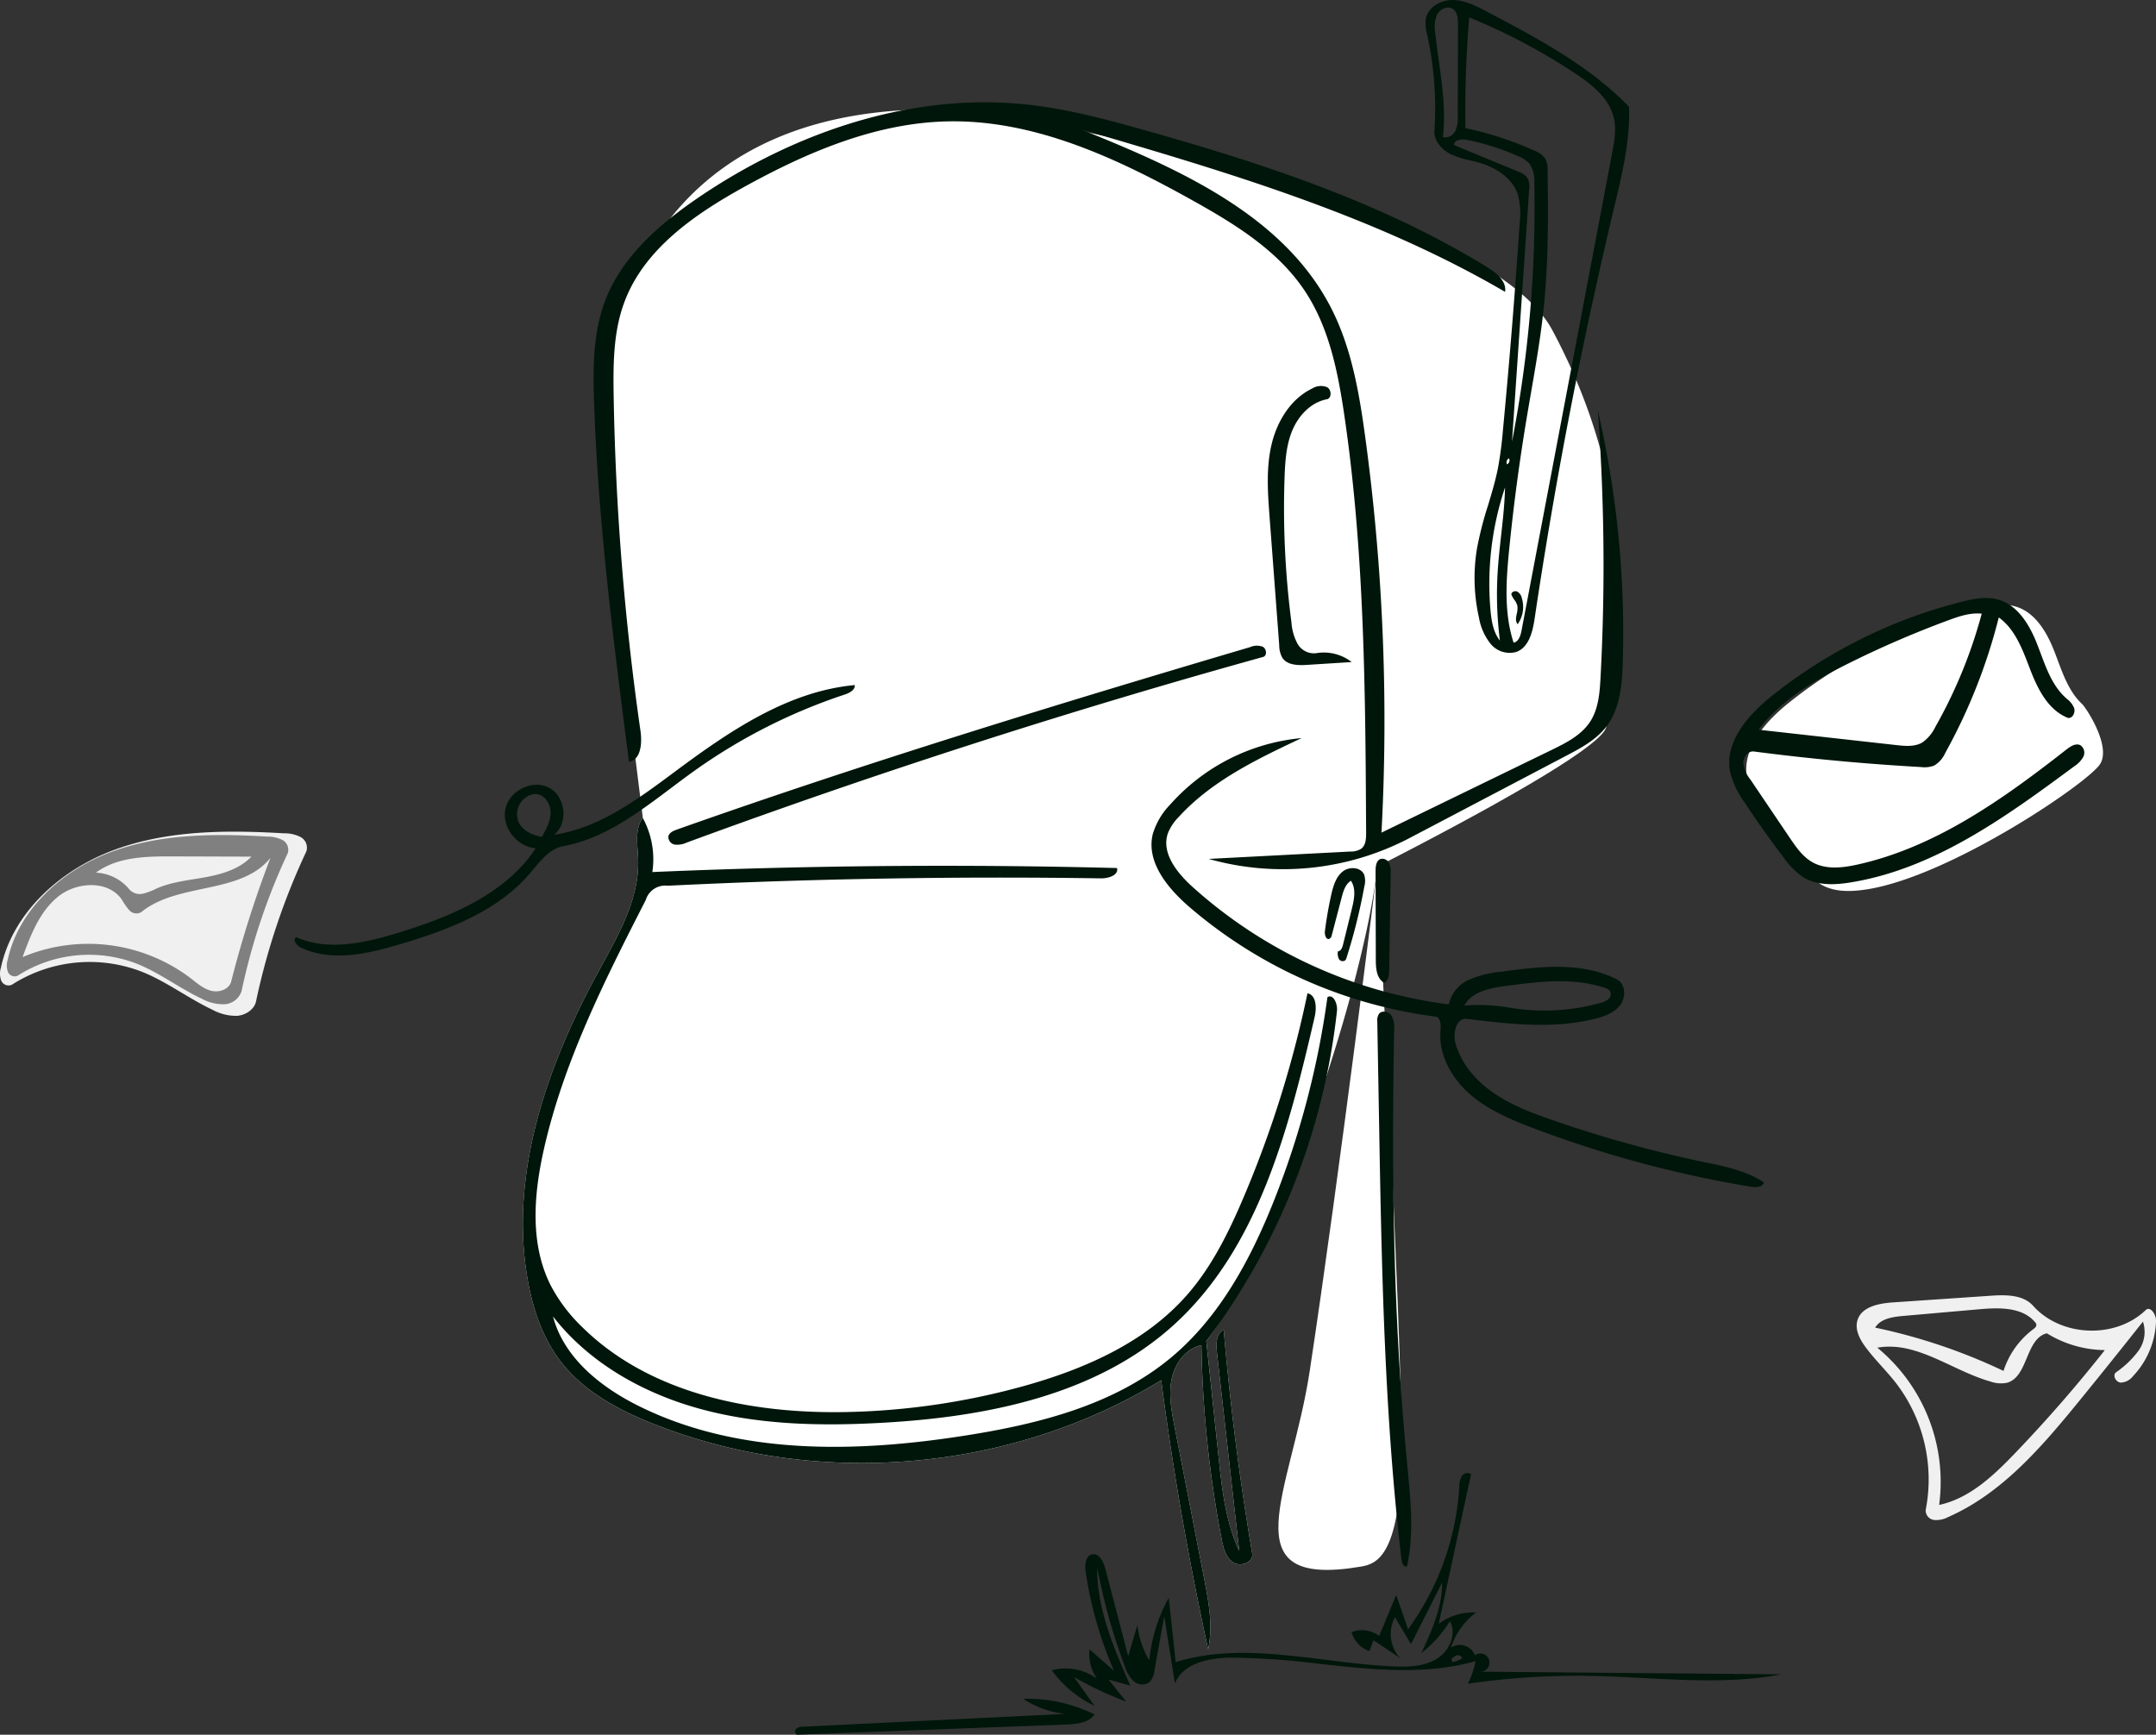 <svg xmlns="http://www.w3.org/2000/svg" width="511.154" height="411.305" viewBox="0 0 511.154 411.305">
  <rect x="0" y="0" width="511.154" height="411.305" fill="#333333" stroke="none"/>
  <g id="Group_23527" data-name="Group 23527" transform="translate(-0.458)">
    <path id="Path_51363" data-name="Path 51363" d="M596.128,214.923c-2.576,4.366-35.189,26.462-54.972,29.732-3.828.633-8.008.85-11.333-1.149A18.26,18.26,0,0,1,525,238.662q-4.769-6.249-9.091-12.821a21.057,21.057,0,0,1-3.527-7.408c-1.362-7.163,4.413-13.6,10.12-18.137a118.832,118.832,0,0,1,44.732-22.136c2.877-.726,5.928-1.341,8.778-.515,4.626,1.338,7.392,6.019,9.157,10.5s3.142,9.381,6.67,12.659C592.648,201.551,598.7,210.556,596.128,214.923Z" transform="translate(-97.714 -33.846)" fill="#fff"/>
    <path id="Path_51364" data-name="Path 51364" d="M394.709,420.019c-31.652,5.413-16.566-17.591-12.2-46.385,7.172-47.312,16.017-119.211,16.017-119.211s5.768,109.557,5.768,136.233S398.524,419.367,394.709,420.019Z" transform="translate(-71.534 -48.582)" fill="#fff" fill-rule="evenodd"/>
    <path id="Path_51365" data-name="Path 51365" d="M318.612,351.5c.807,7.618,1.659,15.4,4.9,22.342q-2.65-23.586-5.3-47.171c-.218-1.942-.154-4.413,1.633-5.2q2.267,26.632,6.752,53.013c.354,2.085-2.778,3.277-4.537,2.1s-2.323-3.462-2.722-5.54a267.46,267.46,0,0,1-4.785-45.941c-3.712.731-6.315,4.329-7.065,8.037s-.027,7.537.7,11.25q3.491,17.928,6.984,35.856c1.088,5.591,2.177,11.367.976,16.934q-6.929-31.638-11.128-63.794c-35.448,21.676-81.123,25.707-119.819,10.574-8.451-3.3-16.844-7.685-22.427-14.84-4.4-5.636-6.743-12.633-7.973-19.676-4.366-25.009,4.581-50.52,16.724-72.817,4.608-8.459,9.855-17.271,9.483-26.9-.128-3.314-.842-6.984,1.093-9.677.273.5-12.67-92.089-7.477-112.569,12.5-49.3,53.108-55.982,79.107-55.374,17.445.408,128.021,22.383,144,52.267,21,39.276,16.539,72.3,12.81,94.07-1.11,6.484-54.27,33.045-54.284,33.178-3.039,28.253-23.433,89.814-40.538,112.5Z" transform="translate(-29.256 -6.124)" fill="#fff"/>
    <path id="Path_51366" data-name="Path 51366" d="M34.117,276.955A34.219,34.219,0,0,0,3.28,280.018a1.893,1.893,0,0,1-2.552-1.009,4.9,4.9,0,0,1-.049-3.057c2.871-13.209,14.306-23.318,27.023-27.962s26.628-4.659,40.146-3.864a8.241,8.241,0,0,1,3.888.887,2.859,2.859,0,0,1,1.344,3.421,162.927,162.927,0,0,0-11.912,35.5c-.42,1.985-2.476,3.3-4.5,3.466a11.76,11.76,0,0,1-5.847-1.447C45.093,283.255,40,279.3,34.117,276.955Z" transform="translate(0 -46.54)" fill="#f0f0f0" fill-rule="evenodd"/>
    <path id="Path_51367" data-name="Path 51367" d="M357.03,31a81.633,81.633,0,0,0-1.693-22.645l-.034-.158h0a9.325,9.325,0,0,1-.3-3.8c.559-2.777,3.643-4.449,6.475-4.39s5.455,1.41,7.962,2.73c12.019,6.332,24.255,12.823,33.718,22.569.3,7.891-1.563,15.677-3.4,23.364l-.172.722q-11.495,48.192-18.8,97.257c-.466,3.131-1.35,6.825-4.32,7.921a5.848,5.848,0,0,1-6.12-1.912A13.563,13.563,0,0,1,367.6,146.5a42.615,42.615,0,0,1-.439-16.695,84.881,84.881,0,0,1,2.564-9.945h0c.888-2.948,1.777-5.9,2.373-8.915a92.043,92.043,0,0,0,1.188-9.147q2.326-24.426,3.947-48.912a17.463,17.463,0,0,0-.464-6.87c-1.344-3.885-5.259-6.341-9.213-7.467-.681-.194-1.374-.359-2.065-.524a20.805,20.805,0,0,1-4.691-1.517C358.7,35.436,356.877,33.349,357.03,31Zm7.344-.623a80,80,0,0,1,16.261,5.3,5.508,5.508,0,0,1,2.719,2.024,5.67,5.67,0,0,1,.5,2.741c.163,11.032.2,22.093-.97,33.063-.7,6.569-1.828,13.082-2.956,19.593-.357,2.061-.714,4.122-1.057,6.184q-2.55,15.312-4.1,30.766c-.75,7.471-1.3,15.192,1.025,22.331,1.193-.218,1.65-1.654,1.877-2.845L399.15,36.341c.52-2.743,1.04-5.578.426-8.3-1.073-4.768-5.3-8.083-9.385-10.773A144.947,144.947,0,0,0,365.266,4.119Q364.18,17.214,364.374,30.373Zm11.044,74.339a290.258,290.258,0,0,0,5.289-61.353,7.389,7.389,0,0,0-1.065-4.451,6.988,6.988,0,0,0-2.8-1.893,56.248,56.248,0,0,0-12.2-3.867c-1.214-.237-3,.02-2.946,1.256l15.078,6.231a4.61,4.61,0,0,1,2.327,1.595,4.606,4.606,0,0,1,.379,2.742ZM361.385,2.123c-1.243-.824-3.039.025-3.731,1.346a7.675,7.675,0,0,0-.43,4.386c.231,2.176.533,4.353.837,6.531.841,6.041,1.683,12.085.968,18.114a2.628,2.628,0,0,0,2.967-1.484,7.666,7.666,0,0,0,.57-3.535L362.6,5.74C362.6,4.411,362.493,2.857,361.385,2.123Zm11.166,149.765a86.7,86.7,0,0,1-.536-16.216c.176-2.891.5-5.772.817-8.652h0c.424-3.809.848-7.616.936-11.446a71.835,71.835,0,0,0-3.45,29.089C370.546,147.211,370.962,149.883,372.551,151.888Zm1.723-41.82a1.007,1.007,0,0,0,.418-1.4,1.091,1.091,0,0,0-.445,1.461Zm-4.683-46.685C344.668,48.012,316.486,38.8,288.3,30.856c-9.009-2.54-18.094-4.974-27.4-6.017-27.564-3.088-55.506,6.422-78.425,22.043-9.192,6.265-18.06,13.971-22.032,24.361-2.947,7.709-2.926,16.2-2.642,24.445.98,28.448,4.63,56.728,8.277,84.958,2.85-.515,3.132-4.457,2.719-7.324a631.733,631.733,0,0,1-6.361-79.488c-.124-7.457-.085-15.1,2.5-22.1,4.671-12.667,16.721-20.952,28.544-27.471,14.891-8.212,31.079-15.115,48.08-15.481,20.594-.444,40.114,8.691,58.105,18.724,10.03,5.593,20.2,11.839,26.579,21.388,5.794,8.67,7.9,19.236,9.419,29.553,4.825,32.741,5,65.968,5.169,99.063.007,1.339-.075,2.873-1.124,3.705a4.487,4.487,0,0,1-2.61.688l-33.6,1.749a64.734,64.734,0,0,0,47.446-4.85l37.332-19.612c3.485-1.83,7.081-3.753,9.482-6.871,3.306-4.291,3.778-10.065,3.934-15.479a234.588,234.588,0,0,0-5.934-59.557,497.515,497.515,0,0,1,.649,63.379c-.193,3.605-.482,7.387-2.443,10.419-2.095,3.239-5.735,5.073-9.2,6.758l-40.289,19.582a498.992,498.992,0,0,0-3.858-93.826c-1.422-10.447-3.238-21.041-8.019-30.438-11.3-22.208-36.306-33.194-59.42-42.5C307.737,40.763,342.687,51.04,373.774,69.2,374.178,66.692,371.754,64.717,369.592,63.383Zm128.757,95.556c1.791,4.616,4.31,9.538,8.938,11.3,1.1.085,1.752-1.37,1.392-2.409a5.424,5.424,0,0,0-1.7-2.121l-.151-.135-.077-.07-.061-.055-.038-.035-.079-.073c-2.945-2.737-4.392-6.605-5.815-10.415v0c-.282-.752-.562-1.5-.854-2.242-1.765-4.481-4.531-9.161-9.157-10.5-2.85-.824-5.9-.21-8.778.516a118.832,118.832,0,0,0-44.732,22.136c-5.707,4.539-11.482,10.974-10.12,18.137a21.058,21.058,0,0,0,3.527,7.408q4.319,6.567,9.091,12.821a18.26,18.26,0,0,0,4.819,4.844c3.325,2,7.506,1.782,11.333,1.149,19.783-3.27,36.715-15.565,52.826-27.5a6.261,6.261,0,0,0,2.146-2.231,2.15,2.15,0,0,0-.672-2.759c-1.057-.561-2.3.214-3.245.951-14.993,11.739-31.008,23.208-49.6,27.332-3.523.782-7.408,1.242-10.578-.484-2.372-1.29-3.975-3.612-5.487-5.849L431.9,184.775a7.444,7.444,0,0,1-1.637-3.835c-.029-1.41,1.11-2.936,2.509-2.754q19.718,2.564,39.588,3.684a6.579,6.579,0,0,0,3.116-.332,6.485,6.485,0,0,0,2.65-3,133.228,133.228,0,0,0,12.7-32.138c3.74,2.682,5.485,7.224,7.15,11.558l0,0Q498.16,158.45,498.349,158.939Zm-11.569-13.429a114.24,114.24,0,0,1-11,26.852,9.349,9.349,0,0,1-3.1,3.692c-1.786,1.045-4.006.849-6.062.619l-32.744-3.654c5.433-7.179,13.5-11.838,21.567-15.841a238.806,238.806,0,0,1,23.463-10.122C481.443,146.12,484.1,145.215,486.779,145.509ZM305.844,345.371c.807,7.619,1.659,15.4,4.9,22.343l-5.3-47.171c-.218-1.942-.154-4.413,1.633-5.205q2.267,26.633,6.752,53.014c.354,2.085-2.778,3.277-4.537,2.1s-2.323-3.462-2.722-5.539a267.46,267.46,0,0,1-4.785-45.941c-3.712.731-6.315,4.329-7.065,8.037s-.027,7.536.7,11.25l6.984,35.856c1.088,5.591,2.177,11.367.976,16.934q-6.929-31.639-11.128-63.794c-35.448,21.676-81.123,25.707-119.819,10.574-8.451-3.3-16.844-7.685-22.427-14.84-4.4-5.637-6.743-12.634-7.973-19.676-4.366-25.01,4.581-50.521,16.724-72.817q.475-.871.956-1.748c4.345-7.926,8.873-16.184,8.527-25.149-.023-.592-.065-1.2-.106-1.8-.193-2.79-.391-5.661,1.2-7.873a20.444,20.444,0,0,1,2.272,12.841q55.047-2.369,110.169-.954c.429,1.688-2.018,2.472-3.759,2.447q-51.4-.767-102.781,1.75a4.813,4.813,0,0,0-5.191,3.39c-9.715,19.009-19.462,38.294-24.157,59.119-2.415,10.709-3.34,22.429,1.609,32.229a38.6,38.6,0,0,0,7.5,9.925c15.917,15.7,39.753,20.514,62.108,20.138a169.727,169.727,0,0,0,42.258-6.088c14.582-4.026,29.125-10.371,39.079-21.763,5.845-6.69,9.818-14.791,13.3-22.966a257.6,257.6,0,0,0,15.187-48.482c2.16.455,2.19,3.508,1.692,5.658-6.166,26.6-13.332,54.95-33.639,73.2-18.341,16.484-44.186,21.6-68.807,22.975-14.222.8-28.669.548-42.444-3.078s-26.928-10.878-35.673-22.122c2.551,9.726,11.191,16.666,20.186,21.157,23.617,11.794,51.507,11.171,77.585,7.071,17.372-2.731,35.2-7.213,48.722-18.458,11.556-9.612,18.92-23.34,24.463-37.313a206.633,206.633,0,0,0,12.646-48.16c1.4-.887,2.443,1.593,2.265,3.243A159.148,159.148,0,0,1,302.941,318ZM289.42,393.683a21.428,21.428,0,0,1-2.829-8.342l-2.165,7.337-5.464-20.839c-.423-1.617-1.455-3.639-3.09-3.292-1.589.337-1.768,2.519-1.531,4.126a92.409,92.409,0,0,0,6.731,23.5l-5.811-5.1a10.179,10.179,0,0,0,1.76,6.951,12.73,12.73,0,0,0-10.714-2,26.461,26.461,0,0,0,10.126,8.425l-4.91-6.853a83.477,83.477,0,0,0,12.417,5.862l-4.16-5.217,5.141,1.425c-3.934-8.948-7.941-18.238-7.845-28.011A140.127,140.127,0,0,0,283.581,395a8.525,8.525,0,0,0,2.04,3.522,3.041,3.041,0,0,0,3.762.4,4.5,4.5,0,0,0,1.267-2.855l2.315-12.84,2.544,15.923c1.928-4.87,8.2-6.091,13.436-6.123a182.132,182.132,0,0,1,20.834,1.479h0c12.529,1.37,25,2.733,37-.637a20.094,20.094,0,0,1-1.825,5.345,180.155,180.155,0,0,1,29.274-1.848c4.133.076,8.279.294,12.425.511h0c10.959.575,21.92,1.15,32.658-.885l-71.269-.626a2.163,2.163,0,1,0-1.41-3.9,3.827,3.827,0,0,0-5.7-1.793,17.041,17.041,0,0,1,5.982-8.343A13.773,13.773,0,0,0,358.045,385l7.666-35.479a1.588,1.588,0,0,0-2.208.526,4.769,4.769,0,0,0-.577,2.438l0,.027a64.088,64.088,0,0,1-12.15,33.8l-2.811-8.135-4.03,9.717a6.773,6.773,0,0,0-6.558-.9,6.53,6.53,0,0,0,4.256,4.476l.954-2.555,6.3,4.217a8.45,8.45,0,0,1-1.224-9.688l3.81,6.391,7.384-14.6c.041,5.864-2.472,11.407-4.935,16.728a28.884,28.884,0,0,0,6.763-7.568c1.722,3.049-.159,7.137-3.154,8.953s-6.7,1.913-10.2,1.765c-5.338-.226-10.717-.9-16.089-1.566h0c-12.064-1.5-24.1-3-35.555.549l-1.653-15.238A38.451,38.451,0,0,0,289.42,393.683Zm71.9.407a.894.894,0,0,1,0-1.114l.209.078a1.177,1.177,0,0,1,2.092.1A5.3,5.3,0,0,1,361.323,394.09ZM400.259,232.2c-8.3-4.195-18.178-3.063-27.391-1.8a24.653,24.653,0,0,0-7.616,1.891,8.374,8.374,0,0,0-4.819,5.855,111.863,111.863,0,0,1-60.859-27.954c-3.645-3.307-7.364-8.018-5.725-12.658a11.65,11.65,0,0,1,2.561-3.832c7.829-8.584,18.624-13.747,29.132-18.7a47.52,47.52,0,0,0-31.22,15.827,16.84,16.84,0,0,0-4.095,7.03c-1.536,6.589,3.582,12.77,8.7,17.191a111.342,111.342,0,0,0,58.314,25.983c1.284.163,1.35,1.969,1.233,3.258-.522,5.735,2.6,11.331,6.937,15.124s9.759,6.07,15.144,8.11a269.111,269.111,0,0,0,51.578,13.865c1.163.192,2.76.1,3-1.052-4.061-2.686-8.948-3.71-13.727-4.71l-.017,0-.053-.011-.411-.086-.292-.061a292.319,292.319,0,0,1-35.763-9.939c-4.8-1.668-9.607-3.49-13.789-6.371s-7.736-6.952-9.074-11.852c-.66-2.42.236-6.032,2.726-5.727,10.137,1.239,20.554,2.464,30.453-.051,2.24-.569,4.575-1.427,5.941-3.292S402.323,233.24,400.259,232.2Zm-25.571,6.7a42.281,42.281,0,0,0-10.555-.477c1.71-3.248,5.888-4.1,9.526-4.6,7.906-1.076,16.14-2.126,23.715.38a2.253,2.253,0,0,1,1.306.829,1.584,1.584,0,0,1-.41,1.88,4.358,4.358,0,0,1-1.865.877A49.7,49.7,0,0,1,374.689,238.9ZM259.535,402.792a35.946,35.946,0,0,1,16.9,3.714c-1.395,2-4.2,2.286-6.639,2.379L206,411.3c-.585-.072-.695-.975-.281-1.394a2.417,2.417,0,0,1,1.65-.5l62.275-3.037A21.893,21.893,0,0,1,259.535,402.792ZM136.766,191.812c-.909,4.348,2.769,8.986,7.2,9.315-7.243,10.917-20.291,16.3-32.827,20.107-7.824,2.373-16.5,4.322-23.963.973-.926.566.061,1.959,1.039,2.43,7.259,3.5,15.865,1.549,23.586-.756,11.323-3.379,22.995-7.747,30.7-16.706.316-.367.629-.744.946-1.124h0c1.983-2.383,4.051-4.869,7.032-5.421,9.6-1.775,17.594-7.787,25.494-13.728h0c1.791-1.347,3.578-2.691,5.376-3.98A133.656,133.656,0,0,1,217.2,164.686c1.128-.374,2.5-1.066,2.4-2.25-15.841,1.454-29.688,10.9-42.456,20.39l-.426.317c-8.677,6.451-17.745,13.192-28.422,14.79,3.488-2.751,2.752-9.107-1.183-11.167S137.675,187.464,136.766,191.812Zm2.955,2.657a4.942,4.942,0,0,1,2.341-5.686,3.816,3.816,0,0,1,1.807-.506c2.085,0,3.608,2.229,3.622,4.315s-1.044,4.009-2.071,5.824C143.016,198.048,140.5,196.773,139.722,194.469ZM376.767,148c-.591-.658-.409-1.543-.221-2.46a4.817,4.817,0,0,0,.138-1.922,4.155,4.155,0,0,0-.732-1.433,4.8,4.8,0,0,1-.69-1.26c.032-.605.841-.916,1.393-.664a2.248,2.248,0,0,1,1.053,1.417A7.163,7.163,0,0,1,376.767,148Zm-53.4-46.014c1.477-3.5,4.4-6.6,8.134-7.313,1.207-.23,1.169-2.221.112-2.846a3.85,3.85,0,0,0-3.527.272c-5.169,2.461-8.433,7.877-9.712,13.457s-.855,11.392-.426,17.1L320.231,153a6.092,6.092,0,0,0,.747,2.976c1.17,1.752,3.68,1.807,5.783,1.674l10.646-.676a10.793,10.793,0,0,0-8.5-2.089,4.485,4.485,0,0,1-4.375-2.318,12.633,12.633,0,0,1-1.409-5.031,209.46,209.46,0,0,1-1.626-34.377C321.633,109.36,321.888,105.481,323.364,101.982ZM350.546,371.33c-.6.438-1.211-.561-1.3-1.3-4.113-34.58-4.734-69.471-5.349-104.29l-.415-23.473a2.839,2.839,0,0,1,.427-1.913c.74-.883,2.3-.478,2.942.475a5.677,5.677,0,0,1,.626,3.337c-.634,34.264-.218,68.595,3.063,102.707q.059.623.121,1.246h0C351.412,355.866,352.176,363.732,350.546,371.33Zm-34.2-217.978a3.966,3.966,0,0,0-3,.077c-45.608,13.488-91.112,27.4-135.946,43.273-.839.3-1.8.725-1.991,1.595a1.833,1.833,0,0,0,1.59,1.97,5.328,5.328,0,0,0,2.75-.486q67.4-24.792,136.668-44.02C317.406,155.485,317.244,153.847,316.343,153.352Z" transform="translate(-16.488)" fill="#00160a" fill-rule="evenodd"/>
    <path id="Path_51368" data-name="Path 51368" d="M566.242,432.178a6.013,6.013,0,0,1-3.354.7,2.264,2.264,0,0,1-1.983-2.406,37.582,37.582,0,0,0-7.031-30.031c-2.277-2.938-4.987-5.523-7.2-8.5-1.4-1.879-2.641-4.242-1.933-6.473,1.009-3.176,5.071-3.948,8.4-4.176l23.185-1.58c3.561-.243,7.663-.278,10.039,2.384,6.617,7.412,19.514,7.909,26.683,1.029,1.109-1.065,2.506,1.055,2.462,2.592a19.919,19.919,0,0,1-5.476,13.078,3.831,3.831,0,0,1-2.934,1.512c-1.134-.118-1.971-1.748-1.066-2.443a22.573,22.573,0,0,0,5.277-5.052,7.644,7.644,0,0,0,1.093-6.964q-7.489,9.473-15.12,18.832C588.455,415.5,579.021,426.564,566.242,432.178Zm13.94-31.834a7.3,7.3,0,0,1-3.892-.277c-9.122-2.578-17.525-9.7-26.856-8.036a41.248,41.248,0,0,1,14.658,37.279c7.168-1.535,12.829-6.887,17.907-12.175Q593.271,405.4,603.372,392.6a26.649,26.649,0,0,1-13.751-3.982C584.548,389.873,585.217,398.952,580.182,400.345Zm6.625-14.391c-3.022-3.562-8.452-3.452-13.106-3.044l-18.208,1.6c-2.464.216-5.294.649-6.579,2.763a135.517,135.517,0,0,1,30.437,10.265,19.983,19.983,0,0,1,7.038-9.878c.371-.276.794-.63.745-1.09a1.2,1.2,0,0,0-.328-.616Z" transform="translate(-103.89 -72.486)" fill="#f0f0f0" fill-rule="evenodd"/>
    <path id="Path_51369" data-name="Path 51369" d="M33.323,275.252a31.328,31.328,0,0,0-28.278,2.814,1.735,1.735,0,0,1-2.34-.927,4.508,4.508,0,0,1-.045-2.808C5.293,262.2,15.779,252.91,27.44,248.643s24.417-4.279,36.814-3.55a7.557,7.557,0,0,1,3.565.815,2.629,2.629,0,0,1,1.232,3.143,149.86,149.86,0,0,0-10.923,32.61A4.49,4.49,0,0,1,54,284.845a10.772,10.772,0,0,1-5.361-1.328C43.388,281.04,38.714,277.408,33.323,275.252Zm1.045-12.28a2.274,2.274,0,0,1-2.855-.4A15.248,15.248,0,0,1,29.707,260c-3.232-4.611-10.65-4.228-15.046-.71S8.137,268.366,6.2,273.653A40.217,40.217,0,0,1,46.082,278.7c1.515,1.18,3.018,2.509,4.884,2.963s4.216-.362,4.688-2.222a261.256,261.256,0,0,1,9.311-29.312C57.912,258.9,43.1,255.878,34.368,262.973Zm-2.807-5.3a3.317,3.317,0,0,0,3.184.947A15.056,15.056,0,0,0,38,257.382c3.673-1.6,7.74-1.953,11.678-2.683s8-1.965,10.77-4.855l-18.762-.057c-6.285-.019-13.058.114-18.107,3.857A10.859,10.859,0,0,1,31.561,257.675Z" transform="translate(-0.382 -46.731)" fill="gray" fill-rule="evenodd"/>
    <path id="Path_51370" data-name="Path 51370" d="M403.614,275.732q-.022-8.251-.045-16.5-.006-2.37-.012-4.739c0-1.09.18-2.452,1.214-2.791a1.793,1.793,0,0,1,2.011,1.044,5.231,5.231,0,0,1,.35,2.422q-.171,11.514-.342,23.03c-.017,1.1-.2,2.462-1.235,2.849-1.724-.977-1.935-3.332-1.941-5.313Z" transform="translate(-76.972 -48.05)" fill="#00160a" fill-rule="evenodd"/>
    <path id="Path_51371" data-name="Path 51371" d="M389.792,271.174c-.8.349-1.207-.963-1.084-1.824a92.26,92.26,0,0,1,1.631-9.188c.467-1.88,1.139-3.858,2.692-5.016s4.22-.956,4.98.826a4.87,4.87,0,0,1,.046,2.773,137.625,137.625,0,0,1-4.214,16.9,1.492,1.492,0,0,1-.334.65,1.042,1.042,0,0,1-1.515-.383,3.016,3.016,0,0,1-.213-1.757c.715-.053,1.049-.894,1.22-1.59q1.052-4.265,2.1-8.528c.546-2.212,1.044-4.731-.226-6.623-1.305.8-1.794,2.428-2.183,3.91q-1.172,4.472-2.343,8.944a1.255,1.255,0,0,1-.561.906Z" transform="translate(-74.132 -48.582)" fill="#00160a" fill-rule="evenodd"/>
  </g>
</svg>
